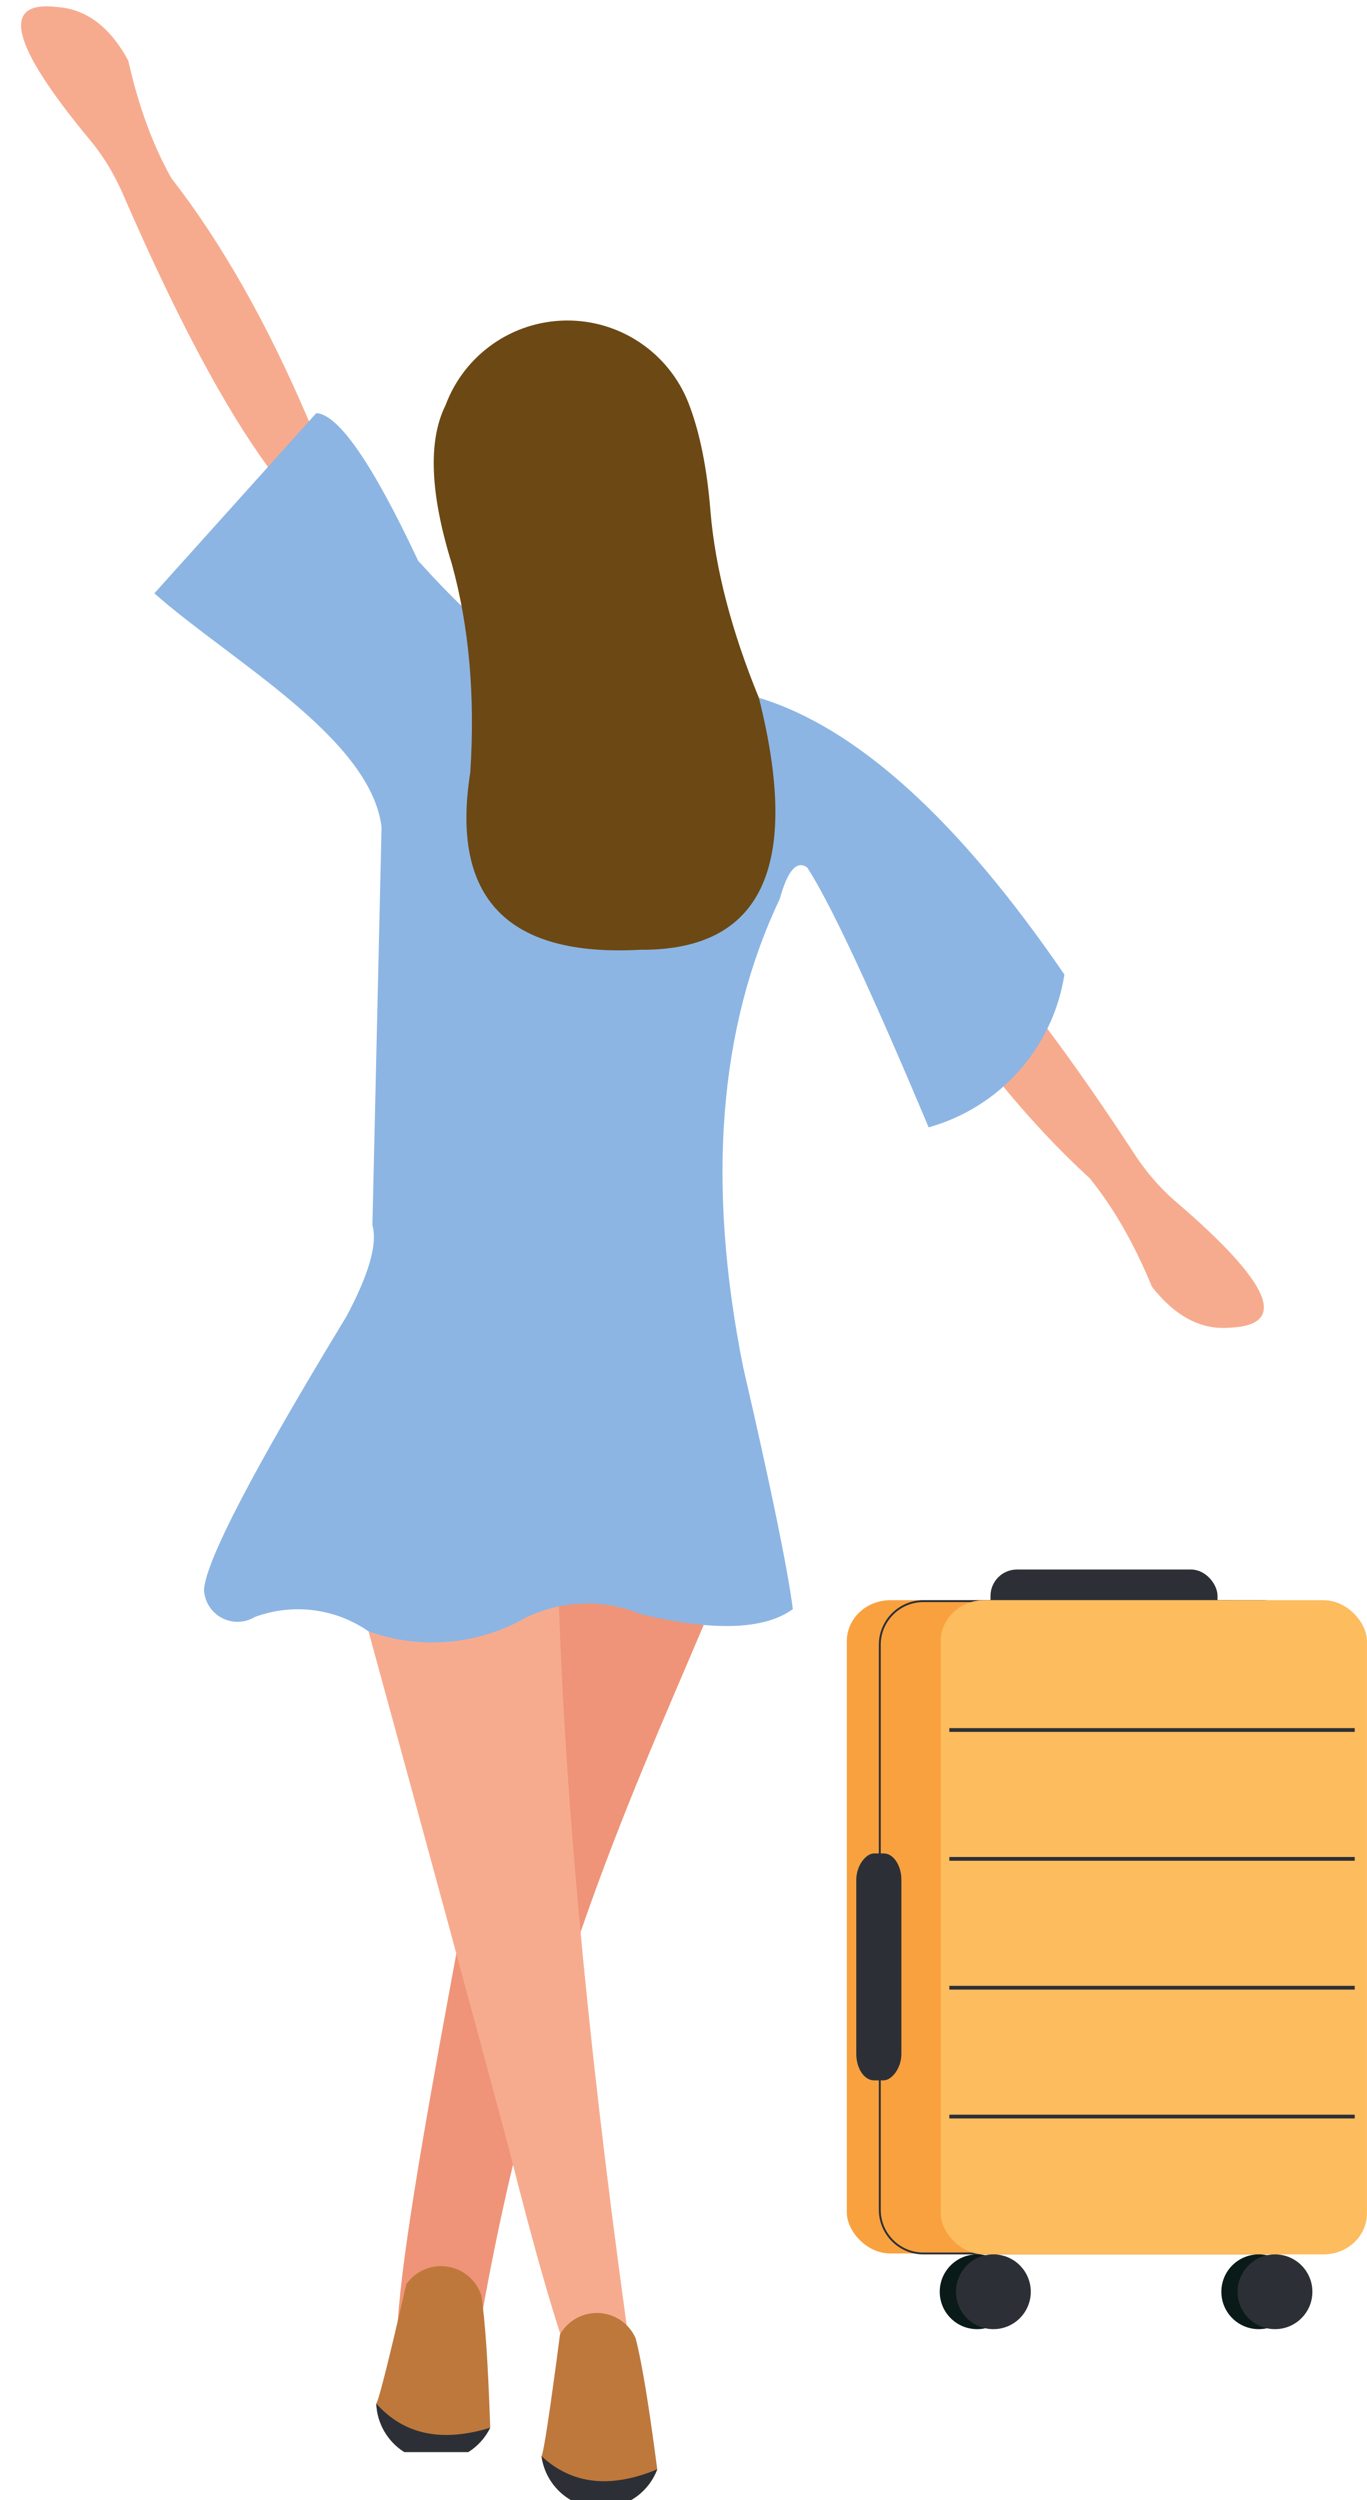<?xml version="1.0" encoding="UTF-8"?>
<!DOCTYPE svg PUBLIC '-//W3C//DTD SVG 1.0//EN'
          'http://www.w3.org/TR/2001/REC-SVG-20010904/DTD/svg10.dtd'>
<svg clip-rule="evenodd" fill-rule="evenodd" height="1780.2" image-rendering="optimizeQuality" preserveAspectRatio="xMidYMid meet" shape-rendering="geometricPrecision" text-rendering="geometricPrecision" version="1.0" viewBox="-15.0 -4.5 973.4 1780.2" width="973.4" xmlns="http://www.w3.org/2000/svg" xmlns:xlink="http://www.w3.org/1999/xlink" zoomAndPan="magnify"
><g
  ><g
    ><g id="change1_1"
      ><path d="M658.42 643.37c-26.64,0.16 -34.41,12.48 -23.31,36.96 40.66,63.26 82.59,114.64 125.8,154.13 16.94,20.85 31.73,46.62 44.35,77.3 16.74,21.32 35.37,31.02 55.91,29.11 41.39,-1.93 28.78,-31.52 -37.83,-88.8 -12.36,-10.4 -23.37,-23.29 -33.03,-38.68 -50.81,-77.4 -94.78,-134.08 -131.9,-170.03z" fill="#f7ab8e"
      /></g
      ><g id="change1_2"
      ><path d="M175.8 327.97c26.29,4.34 36.02,-6.5 29.21,-32.5 -29.41,-69.21 -62.08,-126.92 -98,-173.14 -13.18,-23.41 -23.41,-51.3 -30.68,-83.68 -12.9,-23.84 -29.64,-36.54 -50.21,-38.12 -41.12,-5.08 -33.68,26.22 22.31,93.9 10.44,12.33 19.11,26.9 26.03,43.7 37.03,84.86 70.81,148.14 101.34,189.83z" fill="#f7ab8e"
      /></g
      ><g id="change2_1"
      ><path d="M486.08 1152.59c-85.79,-41.95 -132.15,-22.14 -133.38,-12.12 -15.23,119.8 -82.37,428.33 -84.85,516.84 25.85,12.09 54.86,18.59 54.86,18.59 39.98,-247.31 108.84,-394.64 163.38,-523.32z" fill="#ef9478"
      /></g
      ><g id="change1_3"
      ><path d="M383 1139.34c-90.41,11.85 -135.61,17.78 -135.61,17.78 39.2,143.14 72.37,265.24 99.48,366.31 19.05,76.04 34.54,129.66 46.49,160.84 28.51,1.24 42.77,1.86 42.77,1.86 -30.2,-212.15 -47.91,-394.42 -53.13,-546.8z" fill="#f7ab8e"
      /></g
      ><g id="change3_1"
      ><path d="M282.72 394.74c93.83,104.38 174.72,136.92 242.66,97.62 69.57,21.09 142.09,86.79 217.56,197.1 -8.12,52.08 -45.93,94.61 -96.69,108.78 -41.33,-98.33 -70.15,-160 -86.46,-185.02 -7.44,-5.34 -13.95,2.09 -19.52,22.31 -43.57,91.75 -52.24,203.01 -26.03,333.77 19.73,85.32 31.51,142.65 35.33,172 -20.19,14.7 -56.14,15.94 -107.85,3.72 -28.7,-12.04 -61.37,-9.97 -88.33,5.58 -32.94,16.64 -71.26,18.99 -105.99,6.51 -23.68,-16.41 -53.87,-20.23 -80.89,-10.23 -7.24,4.38 -16.26,4.61 -23.71,0.6 -7.45,-4.01 -12.23,-11.67 -12.55,-20.12 1.68,-21.18 35.46,-85.95 101.34,-194.31 16.17,-30.26 22.37,-51.96 18.59,-65.08 4.34,-189.05 6.51,-283.57 6.51,-283.57 -7.87,-63.65 -108.26,-118.9 -161.77,-166.42 76.86,-85.53 115.29,-128.3 115.29,-128.3 15.84,0.88 40.02,35.9 72.52,105.06z" fill="#8cb5e3"
      /></g
      ><g id="change4_1"
      ><path d="M306.89 397.53c-15.68,-50.36 -17.23,-88.17 -4.65,-113.43 13.34,-35.96 47.47,-59.97 85.83,-60.38 38.35,-0.41 72.99,22.86 87.1,58.52 8.08,20.67 13.35,46.7 15.8,78.1 3.49,40.5 14.96,84.51 34.4,132.02 30.3,120.32 2.1,180.13 -84.61,179.44 -94.74,5.14 -135.03,-37.01 -120.87,-126.44 3.49,-54.32 -0.85,-103.59 -13.02,-147.83z" fill="#6c4814"
      /></g
      ><g
      ><g id="change5_3"
        ><rect fill="#2c3036" height="47.75" rx="18.82" ry="18.82" width="161.65" x="690.31" y="1113.1"
        /></g
        ><g id="change6_1"
        ><rect fill="#f9a13f" height="465.18" rx="31" ry="29.14" width="303.53" x="588" y="1134.93"
        /></g
        ><g id="change5_4"
        ><path d="M642.48 1134.93l241.53 0c8.71,0 16.63,3.56 22.37,9.31 5.74,5.74 9.31,13.66 9.31,22.37l0 402.5c0,8.71 -3.56,16.63 -9.31,22.37 -5.74,5.74 -13.66,9.31 -22.37,9.31l-241.53 0c-8.71,0 -16.63,-3.56 -22.38,-9.31 -5.74,-5.74 -9.31,-13.66 -9.31,-22.37l0 -402.5c0,-8.71 3.56,-16.63 9.31,-22.37 5.74,-5.74 13.66,-9.31 22.38,-9.31zm241.53 1.37l-241.53 0c-8.34,0 -15.92,3.41 -21.41,8.91 -5.49,5.49 -8.91,13.07 -8.91,21.41l0 402.5c0,8.34 3.41,15.92 8.91,21.41 5.49,5.49 13.07,8.91 21.41,8.91l241.53 0c8.34,0 15.92,-3.41 21.41,-8.91 5.49,-5.49 8.91,-13.07 8.91,-21.41l0 -402.5c0,-8.34 -3.41,-15.92 -8.91,-21.41 -5.49,-5.49 -13.07,-8.91 -21.41,-8.91z" fill="#2c3036" fill-rule="nonzero"
        /></g
        ><g id="change7_1"
        ><rect fill="#fdbc5e" height="465.86" rx="31" ry="29.19" width="303.53" x="654.84" y="1134.93"
        /></g
        ><g id="change8_1"
        ><circle cx="680.78" cy="1627.38" fill="#0a1a19" r="26.62"
        /></g
        ><g id="change5_5"
        ><circle cx="692.37" cy="1627.38" fill="#2c3036" r="26.62"
        /></g
        ><g id="change8_2"
        ><circle cx="881.31" cy="1627.38" fill="#0a1a19" r="26.62"
        /></g
        ><g id="change5_6"
        ><circle cx="892.9" cy="1627.38" fill="#2c3036" r="26.62"
        /></g
        ><g id="change5_7"
        ><path d="M661 1226.03L949.66 1226.03 949.66 1228.71 661 1228.71z" fill="#2c3036" fill-rule="nonzero"
        /></g
        ><g id="change5_8"
        ><path d="M661 1317.79L949.66 1317.79 949.66 1320.47 661 1320.47z" fill="#2c3036" fill-rule="nonzero"
        /></g
        ><g id="change5_9"
        ><path d="M661 1409.54L949.66 1409.54 949.66 1412.22 661 1412.22z" fill="#2c3036" fill-rule="nonzero"
        /></g
        ><g id="change5_10"
        ><path d="M661 1501.29L949.66 1501.29 949.66 1503.97 661 1503.97z" fill="#2c3036" fill-rule="nonzero"
        /></g
        ><g id="change5_11"
        ><rect fill="#2c3036" height="43.04" rx="16.97" ry="16.97" transform="matrix(0 -1.109 .746 0 594.739 1476.85)" width="145.72"
        /></g
      ></g
      ><g
      ><g id="change9_2"
        ><path d="M453 1753.79c-5.91,-45.49 -11.03,-76.58 -15.37,-93.28 -4.59,-10.46 -14.69,-17.43 -26.1,-18 -11.41,-0.57 -22.16,5.35 -27.77,15.29 -7.24,55.2 -11.63,84.08 -13.18,86.64 1.82,13.39 9.74,24.75 20.88,31.23l43.02 0c8.29,-4.82 14.94,-12.41 18.52,-21.88z" fill="#be783c"
        /></g
        ><g id="change5_2"
        ><path d="M434.49 1775.67c8.29,-4.82 14.94,-12.41 18.52,-21.88 -33.31,13.87 -60.78,10.75 -82.42,-9.35 1.82,13.39 9.74,24.75 20.88,31.23l43.02 0z" fill="#2c3036"
        /></g
      ></g
      ><g id="change9_1"
      ><path d="M334.08 1724.17c-1.54,-45.85 -3.67,-77.29 -6.39,-94.32 -3.57,-10.85 -12.96,-18.75 -24.26,-20.41 -11.3,-1.66 -22.57,3.21 -29.11,12.57 -12.48,54.25 -19.61,82.58 -21.39,84.98 0.56,14.41 8.28,27.18 19.96,34.53l45.57 0c6.55,-4.12 12.02,-10.03 15.62,-17.35z" fill="#be783c"
      /></g
      ><g id="change5_1"
      ><path d="M318.46 1741.52c6.55,-4.12 12.02,-10.03 15.62,-17.35 -34.48,10.63 -61.53,4.9 -81.15,-17.18 0.56,14.41 8.28,27.18 19.96,34.53l45.57 0z" fill="#2c3036"
      /></g
    ></g
  ></g
></svg
>
